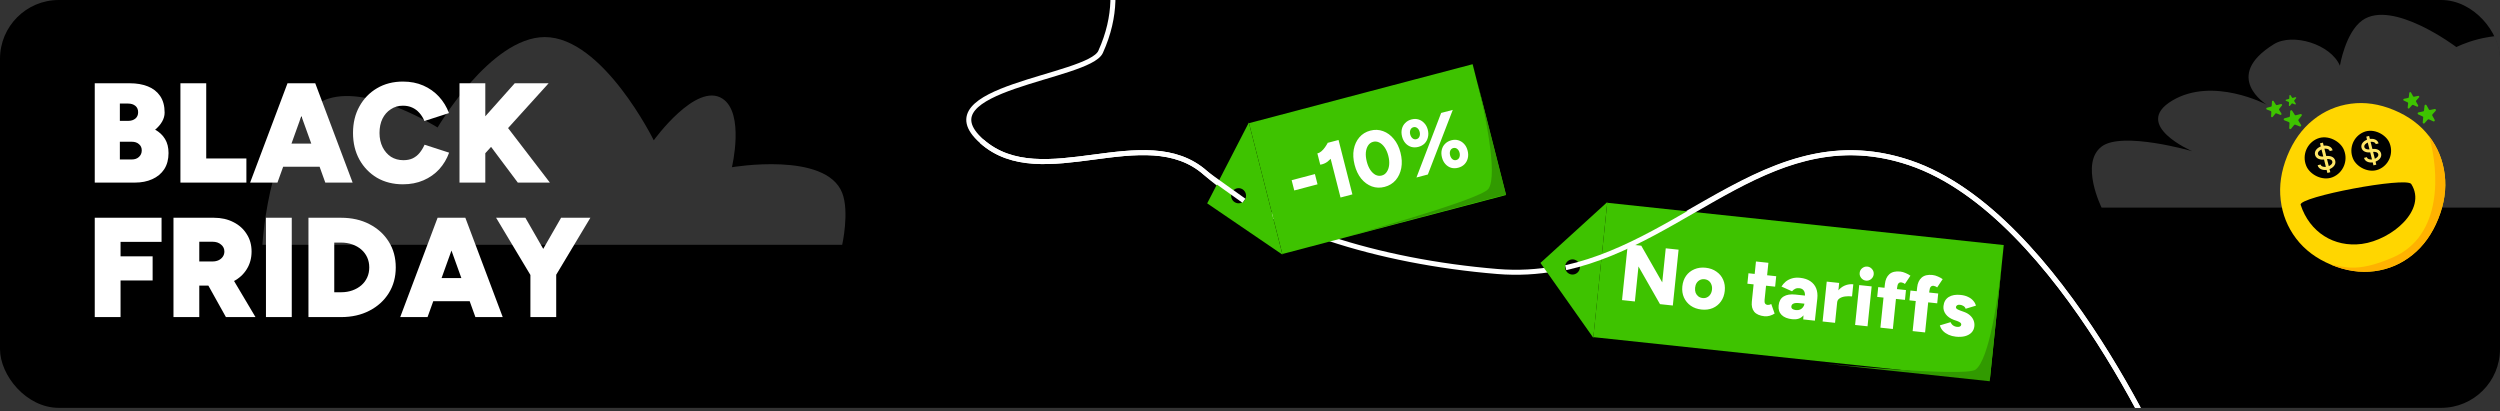 <svg xmlns="http://www.w3.org/2000/svg" fill="none" viewBox="0 0 632 104" height="104" width="632">
<rect x="0" y="0" width="632" height="104" fill="#333333" stroke="none"/>
<g clip-path="url(#clip0_1023_2961)">
<rect fill="black" rx="14.868" height="103.105" width="632"></rect>
<path fill="white" d="M23.953 46.162V21.052H32.838C34.554 21.052 36.07 21.315 37.386 21.841C38.703 22.367 39.737 23.18 40.489 24.28C41.241 25.38 41.617 26.779 41.617 28.477C41.617 29.242 41.406 29.996 40.983 30.737C40.56 31.478 39.972 32.16 39.22 32.782C40.301 33.38 41.136 34.169 41.723 35.149C42.311 36.106 42.605 37.29 42.605 38.701C42.605 40.303 42.24 41.666 41.512 42.79C40.783 43.89 39.772 44.727 38.48 45.301C37.21 45.875 35.741 46.162 34.072 46.162H23.953ZM30.3 40.315H33.297C34.072 40.315 34.683 40.1 35.13 39.669C35.6 39.239 35.835 38.689 35.835 38.019C35.835 37.349 35.6 36.823 35.13 36.441C34.683 36.034 34.072 35.831 33.297 35.831H30.3V40.315ZM30.3 30.558H32.38C33.132 30.558 33.743 30.366 34.213 29.984C34.683 29.601 34.919 29.063 34.919 28.369C34.919 27.676 34.683 27.138 34.213 26.755C33.743 26.373 33.132 26.181 32.38 26.181H30.3V30.558Z"></path>
<path fill="white" d="M45.611 46.162V21.052H52.134V40.064H62.288V46.162H45.611Z"></path>
<path fill="white" d="M82.235 46.162L73.209 21.052H79.696L89.145 46.162H82.235ZM63.231 46.162L72.68 21.052H79.167L70.141 46.162H63.231ZM67.673 42.144V36.297H84.738V42.144H67.673Z"></path>
<path fill="white" d="M101.864 46.592C99.396 46.592 97.21 46.042 95.306 44.942C93.426 43.818 91.945 42.288 90.863 40.351C89.782 38.39 89.242 36.142 89.242 33.607C89.242 31.072 89.782 28.836 90.863 26.899C91.945 24.938 93.426 23.407 95.306 22.307C97.21 21.183 99.396 20.621 101.864 20.621C103.768 20.621 105.484 20.956 107.012 21.625C108.54 22.295 109.856 23.228 110.961 24.424C112.065 25.619 112.912 27.006 113.499 28.585L107.294 30.593C106.965 29.804 106.542 29.123 106.025 28.549C105.507 27.951 104.896 27.497 104.191 27.186C103.509 26.875 102.734 26.719 101.864 26.719C100.712 26.719 99.69 27.018 98.797 27.616C97.903 28.19 97.198 28.991 96.681 30.02C96.188 31.048 95.941 32.244 95.941 33.607C95.941 34.946 96.199 36.142 96.716 37.194C97.234 38.222 97.939 39.035 98.832 39.633C99.749 40.207 100.795 40.494 101.97 40.494C102.887 40.494 103.674 40.339 104.332 40.028C105.014 39.693 105.59 39.239 106.06 38.665C106.553 38.067 106.976 37.373 107.329 36.584L113.535 38.593C112.97 40.171 112.136 41.57 111.031 42.79C109.926 43.986 108.598 44.918 107.047 45.588C105.496 46.258 103.768 46.592 101.864 46.592Z"></path>
<path fill="white" d="M119.829 41.893V32.602L130.124 21.052H138.692L119.829 41.893ZM116.162 46.162V21.052H122.685V46.162H116.162ZM130.9 46.162L121.345 33.392L126.246 29.517L139.009 46.162H130.9Z"></path>
<path fill="white" d="M23.953 80.159V55.049H40.842V61.147H30.476V64.806H38.585V70.904H30.476V80.159H23.953Z"></path>
<path fill="white" d="M43.855 80.159V55.049H54.08C55.937 55.049 57.582 55.419 59.016 56.161C60.45 56.878 61.566 57.883 62.365 59.174C63.188 60.441 63.599 61.912 63.599 63.586C63.599 65.26 63.188 66.755 62.365 68.07C61.566 69.362 60.45 70.378 59.016 71.119C57.582 71.837 55.937 72.195 54.08 72.195H50.378V80.159H43.855ZM57.112 80.159L51.612 70.294L56.513 66.564L64.587 80.159H57.112ZM50.378 66.097H53.727C54.315 66.097 54.832 65.99 55.279 65.774C55.725 65.559 56.078 65.26 56.336 64.878C56.595 64.495 56.724 64.064 56.724 63.586C56.724 62.869 56.442 62.283 55.878 61.828C55.337 61.35 54.62 61.111 53.727 61.111H50.378V66.097Z"></path>
<path fill="white" d="M67.234 80.159V55.049H73.757V80.159H67.234Z"></path>
<path fill="white" d="M77.977 80.159V55.049H86.227C88.93 55.049 91.316 55.587 93.385 56.663C95.477 57.739 97.11 59.222 98.286 61.111C99.461 62.976 100.049 65.141 100.049 67.604C100.049 70.043 99.461 72.207 98.286 74.097C97.11 75.986 95.477 77.469 93.385 78.545C91.316 79.621 88.93 80.159 86.227 80.159H77.977ZM84.5 73.882H86.227C87.261 73.882 88.213 73.726 89.083 73.415C89.953 73.104 90.705 72.674 91.34 72.124C91.974 71.574 92.468 70.916 92.821 70.151C93.173 69.385 93.349 68.537 93.349 67.604C93.349 66.671 93.173 65.822 92.821 65.057C92.468 64.292 91.974 63.634 91.34 63.084C90.705 62.534 89.953 62.103 89.083 61.793C88.213 61.482 87.261 61.326 86.227 61.326H84.5V73.882Z"></path>
<path fill="white" d="M120.179 80.159L111.153 55.049H117.64L127.089 80.159H120.179ZM101.175 80.159L110.624 55.049H117.111L108.085 80.159H101.175ZM105.617 76.141V70.294H122.682V76.141H105.617Z"></path>
<path fill="white" d="M140.363 69.864L133.981 68.752L141.843 55.049H149.248L140.363 69.864ZM134.087 80.159V68.106H140.609V80.159H134.087ZM134.298 69.864L125.413 55.049H132.817L140.68 68.752L134.298 69.864Z"></path>
<path fill="white" d="M212.906 48.761C214.777 53.523 212.906 61.891 212.906 61.891H66.333C66.333 61.891 68.153 29.669 83.061 24.934C93.678 21.562 110.623 32.228 110.623 32.228C110.623 32.228 123.966 9.389 137.708 9.373C152.411 9.355 165.27 35.47 165.27 35.47C165.27 35.47 175.976 20.618 182.636 24.934C188.305 28.609 185.026 42.278 185.026 42.278C185.026 42.278 208.761 38.21 212.906 48.761Z" opacity="0.2"></path>
<path fill="white" d="M594.639 52.49H531.283C531.283 52.49 525.734 41.297 531.283 37.053C536.461 33.093 554.202 38.229 554.202 38.229C554.202 38.229 538.813 31.613 549.127 25.438C559.441 19.263 573.029 26.467 573.029 26.467C573.029 26.467 561.572 19.388 574.83 11.177C579.577 8.237 589.236 11.177 591.528 16.617C591.528 16.617 592.914 8.193 597.187 5.147C604.816 -0.292 620.968 11.899 620.968 11.899C620.968 11.899 629.805 7.338 638.716 9.672C645.073 11.337 643 22.499 643 22.499C643 22.499 650.082 24.74 650.082 30.793C650.082 34.326 647.022 38.229 647.022 38.229C647.022 38.229 656.398 52.49 650.082 52.49H594.639Z" opacity="0.2"></path>
<path stroke-width="1.267" stroke="white" d="M248.2 35.724C263.408 49.201 289.522 30.236 304.731 43.712C319.939 57.189 348.266 66.132 378.534 68.635C420.459 72.103 442.877 27.685 482.802 41.156C521.302 54.147 549.696 121.996 549.696 121.996"></path>
<path fill="#3EC300" d="M404.576 68.081L406.328 51.08L389.427 66.465L402.791 85.4L404.576 68.081Z"></path>
<ellipse fill="black" transform="matrix(0.994 0.106 -0.103 0.995 395.854 65.383)" ry="1.917" rx="1.885" cy="1.917" cx="1.885"></ellipse>
<rect fill="#3EC300" transform="matrix(0.994 0.106 -0.103 0.995 406.309 51.261)" height="34.137" width="100.844"></rect>
<path fill="white" d="M410.05 75.865L411.505 61.748L414.912 62.112L420.213 71.383L421.101 62.772L424.347 63.118L422.892 77.235L419.646 76.889L414.208 67.358L413.296 76.212L410.05 75.865ZM430.153 78.254C429.092 78.141 428.18 77.82 427.42 77.29C426.66 76.747 426.086 76.054 425.698 75.21C425.323 74.368 425.188 73.43 425.295 72.394C425.402 71.359 425.718 70.469 426.243 69.723C426.782 68.978 427.477 68.427 428.329 68.069C429.196 67.7 430.147 67.57 431.182 67.68C432.244 67.794 433.154 68.122 433.913 68.665C434.687 69.196 435.255 69.882 435.617 70.722C435.992 71.564 436.127 72.503 436.02 73.538C435.913 74.574 435.591 75.463 435.052 76.208C434.527 76.954 433.837 77.512 432.984 77.883C432.132 78.241 431.188 78.365 430.153 78.254ZM430.453 75.35C430.856 75.393 431.222 75.331 431.552 75.162C431.895 74.995 432.173 74.746 432.383 74.415C432.609 74.072 432.746 73.665 432.794 73.194C432.843 72.724 432.791 72.304 432.639 71.934C432.502 71.552 432.282 71.243 431.98 71.007C431.678 70.771 431.319 70.631 430.903 70.587C430.486 70.542 430.106 70.604 429.763 70.771C429.419 70.938 429.135 71.193 428.909 71.536C428.699 71.867 428.569 72.268 428.521 72.738C428.472 73.209 428.516 73.635 428.654 74.017C428.806 74.386 429.033 74.689 429.335 74.925C429.65 75.163 430.022 75.305 430.453 75.35ZM446.067 79.952C444.871 79.824 444.007 79.447 443.473 78.819C442.955 78.179 442.751 77.328 442.86 76.266L443.908 66.102L447.052 66.437L446.086 75.815C446.044 76.218 446.088 76.522 446.216 76.726C446.345 76.93 446.564 77.049 446.873 77.082C446.994 77.094 447.138 77.083 447.304 77.046C447.473 76.996 447.629 76.931 447.773 76.851L448.624 79.266C448.274 79.501 447.861 79.688 447.385 79.827C446.923 79.955 446.484 79.996 446.067 79.952ZM441.739 71.722L442.011 69.08L449.026 69.829L448.754 72.47L441.739 71.722ZM455.856 80.751L455.98 78.563L456.273 75.719C456.329 75.181 456.33 74.706 456.278 74.292C456.238 73.88 456.102 73.553 455.869 73.311C455.651 73.057 455.306 72.904 454.836 72.854C454.46 72.814 454.121 72.866 453.821 73.011C453.521 73.156 453.255 73.365 453.023 73.639L450.354 72.437C450.648 71.966 451.01 71.549 451.441 71.187C451.886 70.827 452.41 70.556 453.012 70.376C453.615 70.196 454.3 70.146 455.066 70.228C456.114 70.34 456.981 70.629 457.667 71.097C458.352 71.564 458.84 72.167 459.131 72.904C459.422 73.642 459.518 74.489 459.42 75.443L458.8 81.066L455.856 80.751ZM453.07 80.699C451.887 80.573 450.993 80.212 450.389 79.618C449.786 79.01 449.535 78.208 449.638 77.213C449.747 76.151 450.172 75.394 450.911 74.943C451.651 74.492 452.639 74.332 453.875 74.464L456.637 74.759L456.427 76.796L454.835 76.626C454.176 76.556 453.689 76.599 453.374 76.756C453.06 76.899 452.886 77.138 452.852 77.475C452.827 77.717 452.914 77.923 453.114 78.094C453.329 78.253 453.631 78.353 454.02 78.394C454.41 78.436 454.755 78.391 455.053 78.26C455.367 78.117 455.619 77.912 455.809 77.647C456.013 77.384 456.132 77.091 456.165 76.768L456.971 76.854C456.834 78.185 456.439 79.189 455.785 79.867C455.144 80.546 454.239 80.824 453.07 80.699ZM463.613 76.298C463.725 75.209 464.033 74.325 464.538 73.644C465.057 72.966 465.664 72.48 466.36 72.187C467.069 71.896 467.787 71.789 468.512 71.866L468.197 74.932C467.578 74.866 466.987 74.871 466.422 74.946C465.87 75.023 465.412 75.185 465.047 75.432C464.683 75.665 464.479 75.996 464.435 76.427L463.613 76.298ZM460.756 81.274L461.795 71.191L464.94 71.526L463.901 81.61L460.756 81.274ZM468.97 82.15L470.009 72.067L473.154 72.402L472.115 82.486L468.97 82.15ZM471.714 70.944C471.244 70.894 470.845 70.674 470.519 70.286C470.206 69.886 470.075 69.45 470.123 68.98C470.174 68.482 470.392 68.084 470.776 67.785C471.175 67.475 471.61 67.344 472.08 67.394C472.564 67.446 472.963 67.665 473.276 68.052C473.591 68.425 473.723 68.861 473.671 69.358C473.623 69.829 473.405 70.227 473.018 70.553C472.633 70.865 472.198 70.995 471.714 70.944ZM475.368 82.833L476.503 71.822C476.616 70.719 476.994 69.883 477.637 69.312C478.28 68.742 479.2 68.521 480.396 68.648C480.84 68.696 481.295 68.826 481.762 69.039C482.231 69.238 482.629 69.457 482.958 69.697L481.56 71.79C481.41 71.665 481.256 71.574 481.099 71.517C480.944 71.446 480.799 71.403 480.664 71.389C480.342 71.354 480.095 71.444 479.923 71.656C479.753 71.856 479.642 72.211 479.589 72.722L478.513 83.168L475.368 82.833ZM474.559 75.06L474.814 72.579L481.83 73.328L481.574 75.808L474.559 75.06ZM483.518 83.702L484.653 72.691C484.767 71.588 485.145 70.752 485.788 70.182C486.431 69.612 487.351 69.39 488.547 69.518C488.99 69.565 489.446 69.695 489.913 69.908C490.381 70.108 490.78 70.327 491.109 70.566L489.711 72.66C489.561 72.535 489.407 72.444 489.25 72.386C489.094 72.315 488.949 72.272 488.815 72.258C488.492 72.224 488.245 72.313 488.074 72.526C487.904 72.725 487.792 73.08 487.74 73.591L486.663 84.038L483.518 83.702ZM482.709 75.929L482.965 73.449L489.98 74.197L489.725 76.678L482.709 75.929ZM494.426 85.11C493.767 85.04 493.159 84.88 492.6 84.63C492.055 84.382 491.586 84.06 491.192 83.664C490.812 83.257 490.548 82.787 490.399 82.255L493.112 81.443C493.252 81.798 493.468 82.079 493.759 82.287C494.051 82.481 494.359 82.595 494.681 82.63C495.004 82.664 495.265 82.638 495.464 82.55C495.665 82.449 495.775 82.298 495.796 82.096C495.818 81.881 495.742 81.703 495.566 81.562C495.39 81.421 495.126 81.284 494.773 81.151L493.906 80.855C493.004 80.514 492.327 80.034 491.874 79.415C491.422 78.796 491.233 78.116 491.31 77.377C491.416 76.342 491.855 75.58 492.625 75.091C493.396 74.602 494.413 74.425 495.676 74.56C496.402 74.637 497.023 74.806 497.54 75.065C498.072 75.312 498.501 75.629 498.828 76.017C499.169 76.394 499.398 76.812 499.513 77.273L496.906 78.055C496.839 77.776 496.666 77.547 496.385 77.368C496.105 77.188 495.797 77.081 495.461 77.045C495.165 77.013 494.93 77.056 494.755 77.173C494.579 77.291 494.481 77.45 494.461 77.652C494.444 77.813 494.524 77.964 494.699 78.105C494.89 78.234 495.168 78.366 495.535 78.5L496.576 78.876C497.191 79.105 497.697 79.411 498.092 79.793C498.489 80.161 498.772 80.579 498.941 81.045C499.112 81.499 499.172 81.974 499.12 82.471C499.054 83.117 498.808 83.654 498.384 84.085C497.974 84.503 497.426 84.805 496.741 84.99C496.058 85.162 495.286 85.202 494.426 85.11Z"></path>
<path fill="#319A00" d="M506.475 62.7C506.475 62.7 506.328 64.389 506.034 66.979L503.004 96.38L461.313 91.932C461.313 91.932 496.695 95.388 499.397 93.449C502.92 90.92 505.146 74.82 506.034 66.979L506.475 62.7Z"></path>
<path fill="#3EC300" d="M319.92 47.523L315.708 30.975L305.175 51.409L324.212 64.381L319.92 47.523Z"></path>
<ellipse fill="black" transform="matrix(0.967 -0.255 0.247 0.969 310.822 48.105)" ry="1.915" rx="1.886" cy="1.915" cx="1.886"></ellipse>
<rect fill="#3EC300" transform="matrix(0.967 -0.255 0.247 0.969 315.749 31.137)" height="34.137" width="58.457"></rect>
<path fill="white" d="M327.189 48.148L326.529 45.555L332.411 44.005L333.071 46.598L327.189 48.148ZM338.883 49.931L335.812 37.867L335.696 36.095L338.382 35.387L341.883 49.14L338.883 49.931ZM333.759 41.637L333.029 38.768C333.389 38.701 333.728 38.528 334.047 38.248C334.38 37.965 334.684 37.626 334.96 37.232C335.246 36.821 335.488 36.429 335.686 36.055L338.181 37.474C337.837 38.151 337.449 38.791 337.017 39.395C336.581 39.984 336.101 40.481 335.576 40.885C335.048 41.276 334.443 41.526 333.759 41.637ZM350.036 47.243C348.911 47.54 347.835 47.502 346.806 47.13C345.773 46.745 344.874 46.088 344.107 45.158C343.35 44.211 342.795 43.044 342.441 41.655C342.088 40.267 342.018 38.978 342.231 37.79C342.455 36.585 342.921 35.568 343.63 34.738C344.349 33.891 345.271 33.32 346.395 33.024C347.532 32.724 348.617 32.767 349.649 33.152C350.678 33.523 351.578 34.181 352.348 35.124C353.127 36.051 353.694 37.208 354.048 38.597C354.401 39.985 354.466 41.282 354.243 42.487C354.016 43.679 353.544 44.698 352.825 45.544C352.102 46.377 351.173 46.944 350.036 47.243ZM349.325 44.37C349.848 44.232 350.265 43.926 350.577 43.453C350.902 42.976 351.102 42.392 351.177 41.701C351.249 40.998 351.18 40.233 350.97 39.408C350.756 38.57 350.45 37.861 350.052 37.281C349.653 36.701 349.198 36.283 348.686 36.026C348.175 35.77 347.651 35.712 347.115 35.853C346.592 35.991 346.175 36.297 345.863 36.77C345.551 37.243 345.359 37.832 345.287 38.536C345.229 39.236 345.306 40.006 345.519 40.844C345.729 41.669 346.027 42.373 346.413 42.957C346.812 43.537 347.26 43.956 347.759 44.217C348.267 44.46 348.789 44.511 349.325 44.37ZM358.079 44.872L364.322 28.552L367.262 27.777L360.961 44.113L358.079 44.872ZM368.662 42.398C368.022 42.567 367.417 42.573 366.847 42.415C366.286 42.242 365.802 41.929 365.395 41.477C364.987 41.026 364.698 40.466 364.528 39.798C364.351 39.103 364.335 38.465 364.479 37.882C364.62 37.285 364.896 36.779 365.306 36.364C365.726 35.932 366.256 35.631 366.897 35.462C367.537 35.294 368.138 35.296 368.698 35.47C369.258 35.644 369.742 35.957 370.15 36.408C370.555 36.847 370.844 37.407 371.017 38.088C371.187 38.756 371.201 39.388 371.06 39.984C370.919 40.58 370.639 41.095 370.219 41.527C369.809 41.942 369.29 42.233 368.662 42.398ZM368.148 40.458C368.514 40.362 368.771 40.14 368.92 39.793C369.065 39.434 369.085 39.044 368.978 38.625C368.868 38.193 368.665 37.862 368.37 37.632C368.074 37.403 367.743 37.336 367.377 37.432C367.024 37.525 366.774 37.745 366.625 38.092C366.489 38.435 366.476 38.823 366.586 39.255C366.693 39.674 366.889 40.007 367.175 40.253C367.471 40.483 367.795 40.551 368.148 40.458ZM358.577 37.131C357.95 37.296 357.351 37.3 356.781 37.143C356.207 36.972 355.717 36.661 355.309 36.21C354.901 35.758 354.612 35.198 354.442 34.53C354.265 33.836 354.249 33.197 354.394 32.614C354.535 32.018 354.817 31.51 355.24 31.091C355.66 30.659 356.184 30.36 356.811 30.195C357.452 30.026 358.052 30.029 358.612 30.203C359.173 30.377 359.657 30.689 360.065 31.141C360.482 31.576 360.778 32.134 360.951 32.815C361.121 33.483 361.129 34.117 360.975 34.717C360.834 35.313 360.56 35.825 360.153 36.254C359.743 36.67 359.217 36.962 358.577 37.131ZM358.082 35.186C358.435 35.093 358.685 34.873 358.834 34.526C358.98 34.166 358.999 33.777 358.892 33.358C358.782 32.925 358.58 32.594 358.284 32.365C357.989 32.135 357.664 32.067 357.311 32.16C356.959 32.253 356.708 32.473 356.559 32.819C356.41 33.166 356.391 33.556 356.501 33.988C356.607 34.407 356.81 34.738 357.109 34.981C357.405 35.21 357.729 35.279 358.082 35.186Z"></path>
<path fill="#319A00" d="M372.302 16.082C372.302 16.082 372.75 17.733 373.373 20.288L380.728 49.179L339.758 59.975C339.758 59.975 374.417 50.513 376.298 47.706C378.75 44.048 375.259 28.022 373.373 20.288L372.302 16.082Z"></path>
<path stroke-width="1.267" stroke="white" d="M275.464 -18.747C275.464 -18.747 286.631 -5.371 278.227 13.122C275.236 19.705 232.992 22.247 248.201 35.724C263.409 49.2 289.523 30.236 304.731 43.712C305.723 44.591 313.366 49.902 314.467 50.742M549.697 121.996C549.697 121.996 521.303 54.146 482.802 41.156C448.722 29.657 427.398 60.604 395.808 67.677"></path>
<g clip-path="url(#clip1_1023_2961)">
<path fill="#FFD600" d="M589.283 66.911C593.042 68.477 596.706 69.023 600.276 68.55C603.846 68.077 607.037 66.711 609.852 64.446C612.667 62.18 614.844 59.143 616.386 55.312C617.928 51.48 618.469 47.762 618.024 44.138C617.579 40.515 616.253 37.283 614.069 34.429C611.882 31.582 608.924 29.377 605.198 27.825C601.472 26.273 597.834 25.738 594.285 26.22C590.735 26.701 587.55 28.07 584.735 30.335C581.92 32.601 579.74 35.645 578.201 39.469C576.662 43.294 576.127 46.959 576.559 50.578C576.99 54.196 578.284 57.429 580.449 60.291C582.615 63.154 585.557 65.359 589.283 66.911Z"></path>
<path fill="#FFB200" d="M600.275 68.551C596.705 69.024 593.041 68.478 589.282 66.912C592.159 67.152 595.221 69.249 604.79 65.145C617.604 59.65 616.608 43.288 614.068 34.43C616.252 37.284 617.578 40.515 618.023 44.139C618.468 47.763 617.927 51.481 616.385 55.312C614.843 59.144 612.666 62.181 609.851 64.446C607.036 66.712 603.845 68.078 600.275 68.551Z"></path>
<path fill="black" d="M581.607 51.781C580.955 49.782 608.35 44.596 609.57 46.526C613.671 53.017 604.607 60.664 597.087 61.662C590.01 62.601 583.855 58.672 581.607 51.781Z"></path>
<rect fill="black" transform="matrix(0.921 -0.384 0.374 0.93 581.055 37.042)" rx="5.183" height="10.452" width="10.365"></rect>
<path fill="#FFE666" d="M588.951 38.197L589.692 38.005C589.427 36.945 588.285 36.725 587.426 36.829L587.232 36.055L586.491 36.246L586.685 37.021C585.881 37.348 584.982 38.096 585.247 39.156C585.5 40.168 586.619 40.438 587.514 40.333L587.978 42.191C587.418 42.236 586.771 42.096 586.643 41.582L585.902 41.774C586.144 42.742 587.185 43.081 588.169 42.953L588.362 43.724L589.103 43.532L588.909 42.759C589.713 42.432 590.612 41.683 590.347 40.623C590.082 39.562 588.94 39.342 588.081 39.446L587.616 37.588C588.131 37.55 588.815 37.652 588.951 38.197ZM585.988 38.965C585.851 38.419 586.404 37.996 586.875 37.779L587.324 39.574C586.792 39.611 586.119 39.487 585.988 38.965ZM589.606 40.815C589.742 41.36 589.189 41.783 588.719 42L588.27 40.205C588.785 40.167 589.47 40.269 589.606 40.815Z"></path>
<rect fill="black" transform="matrix(0.921 -0.384 0.374 0.93 592.915 35.319)" rx="5.033" height="10.15" width="10.066"></rect>
<g clip-path="url(#clip2_1023_2961)">
<path fill="#FFE666" d="M600.584 36.439L601.304 36.253C601.046 35.223 599.938 35.009 599.103 35.11L598.915 34.358L598.195 34.544L598.383 35.297C597.603 35.614 596.729 36.34 596.987 37.37C597.233 38.353 598.319 38.616 599.188 38.513L599.639 40.318C599.096 40.362 598.467 40.226 598.342 39.726L597.623 39.912C597.858 40.852 598.869 41.182 599.824 41.057L600.012 41.807L600.731 41.62L600.543 40.869C601.324 40.551 602.197 39.825 601.94 38.794C601.682 37.764 600.573 37.551 599.739 37.652L599.287 35.847C599.787 35.81 600.452 35.909 600.584 36.439ZM597.706 37.184C597.574 36.654 598.111 36.244 598.568 36.033L599.003 37.776C598.487 37.812 597.833 37.691 597.706 37.184ZM601.22 38.981C601.353 39.511 600.816 39.921 600.359 40.132L599.923 38.389C600.423 38.352 601.088 38.451 601.22 38.981Z"></path>
</g>
<path fill="#3EC300" d="M574.348 25.681C574.361 25.453 574.658 25.374 574.779 25.567L575.346 26.47C575.4 26.557 575.504 26.598 575.602 26.572L576.627 26.3C576.846 26.243 577.009 26.499 576.866 26.676L576.19 27.513C576.126 27.592 576.119 27.702 576.173 27.788L576.744 28.698C576.865 28.89 576.67 29.127 576.459 29.043L575.48 28.652C575.385 28.614 575.276 28.643 575.212 28.723L574.543 29.55C574.4 29.727 574.116 29.617 574.129 29.389L574.193 28.311C574.199 28.21 574.14 28.117 574.047 28.08L573.055 27.683C572.846 27.6 572.866 27.295 573.084 27.237L574.11 26.966C574.208 26.94 574.279 26.853 574.285 26.751L574.348 25.681Z"></path>
<path fill="#3EC300" d="M578.765 24.157C578.774 24.004 578.972 23.952 579.053 24.081L579.432 24.685C579.469 24.742 579.538 24.77 579.603 24.752L580.289 24.571C580.435 24.532 580.544 24.704 580.449 24.822L579.996 25.382C579.954 25.435 579.949 25.509 579.985 25.566L580.367 26.174C580.448 26.303 580.317 26.461 580.177 26.405L579.522 26.144C579.458 26.118 579.386 26.137 579.342 26.191L578.896 26.744C578.8 26.863 578.61 26.789 578.619 26.636L578.661 25.916C578.665 25.848 578.626 25.786 578.563 25.761L577.9 25.496C577.76 25.44 577.774 25.236 577.92 25.197L578.606 25.016C578.671 24.999 578.719 24.941 578.723 24.872L578.765 24.157Z"></path>
<path fill="#3EC300" d="M578.963 28.12C578.979 27.858 579.318 27.769 579.457 27.99L580.106 29.024C580.168 29.123 580.287 29.17 580.399 29.14L581.574 28.829C581.824 28.763 582.011 29.057 581.848 29.26L581.073 30.218C581 30.308 580.992 30.435 581.053 30.533L581.708 31.575C581.846 31.796 581.622 32.067 581.381 31.971L580.26 31.523C580.151 31.479 580.027 31.512 579.952 31.604L579.187 32.551C579.023 32.754 578.697 32.628 578.713 32.367L578.785 31.132C578.792 31.016 578.725 30.91 578.618 30.867L577.483 30.413C577.243 30.318 577.266 29.968 577.516 29.902L578.69 29.592C578.803 29.562 578.884 29.462 578.891 29.345L578.963 28.12Z"></path>
<path fill="#3EC300" d="M611.313 24.232C611.534 24.186 611.683 24.453 611.531 24.622L610.815 25.418C610.747 25.494 610.735 25.605 610.784 25.694L611.306 26.63C611.417 26.829 611.212 27.057 611.007 26.962L610.045 26.518C609.953 26.475 609.845 26.498 609.776 26.574L609.063 27.368C608.911 27.537 608.635 27.411 608.66 27.183L608.779 26.111C608.79 26.01 608.736 25.913 608.645 25.87L607.679 25.424C607.474 25.329 607.509 25.023 607.73 24.977L608.766 24.762C608.865 24.741 608.94 24.658 608.951 24.556L609.07 23.488C609.095 23.261 609.393 23.198 609.504 23.397L610.026 24.333C610.075 24.422 610.176 24.468 610.274 24.448L611.313 24.232Z"></path>
<path fill="#3EC300" d="M615.495 27.556C615.748 27.503 615.918 27.809 615.744 28.003L614.925 28.915C614.847 29.001 614.833 29.129 614.889 29.231L615.487 30.303C615.614 30.531 615.379 30.792 615.144 30.683L614.043 30.174C613.938 30.126 613.813 30.152 613.735 30.239L612.918 31.148C612.744 31.342 612.428 31.197 612.457 30.936L612.593 29.709C612.606 29.592 612.544 29.481 612.439 29.433L611.333 28.922C611.098 28.813 611.139 28.463 611.392 28.41L612.578 28.163C612.691 28.14 612.777 28.044 612.79 27.927L612.926 26.705C612.955 26.444 613.296 26.372 613.423 26.6L614.021 27.672C614.077 27.774 614.192 27.827 614.305 27.803L615.495 27.556Z"></path>
</g>
</g>
<defs>
<clipPath id="clip0_1023_2961">
<rect fill="white" rx="14.868" height="103.105" width="632"></rect>
</clipPath>
<clipPath id="clip1_1023_2961">
<rect transform="matrix(0.991 0.137 -0.132 0.991 573.223 14.997)" fill="white" height="57.097" width="56.156"></rect>
</clipPath>
<clipPath id="clip2_1023_2961">
<rect transform="matrix(0.965 -0.25 0.244 0.974 594.057 34.843)" fill="white" height="8.951" width="8.951"></rect>
</clipPath>
</defs>
</svg>
